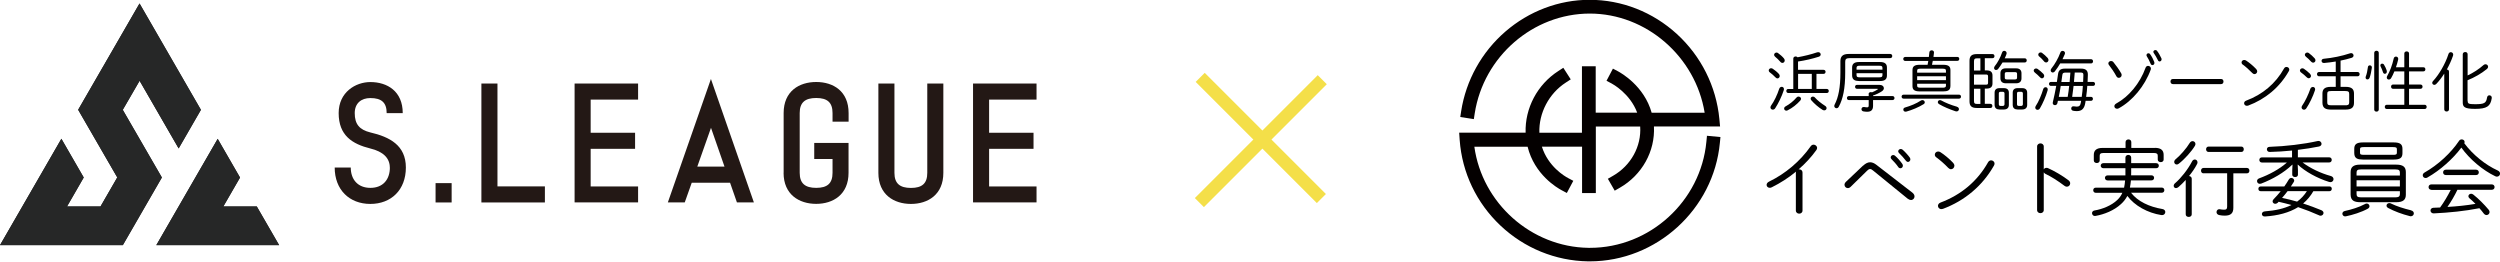 <?xml version="1.0" encoding="UTF-8"?>
<svg id="_レイヤー_2" data-name="レイヤー 2" xmlns="http://www.w3.org/2000/svg" viewBox="0 0 390.58 40.87">
  <g id="_レイヤー_1-2" data-name="レイヤー 1">
    <g>
      <path d="M60.9,26.17c0-1.44-1-2.48-3.04-2.97-2.81-.7-4.95-2.02-4.95-5.53,0-3.27,2.65-4.85,4.95-4.85,2.65,0,5.06,1.44,5.06,4.85h-2.51c0-1.65-.81-2.35-2.55-2.35-1.42,0-2.44.81-2.44,2.35,0,1.74.74,2.6,2.44,3.02,3,.7,5.55,2,5.55,5.48s-2.28,5.69-5.55,5.69-5.57-2.21-5.57-5.69h2.51c0,1.86,1.09,3.18,3.07,3.18s3.04-1.32,3.04-3.18Z" style="fill: #231815; stroke-width: 0px;"/>
      <path d="M70.56,28.61v3.02h-2.51v-3.02h2.51Z" style="fill: #231815; stroke-width: 0px;"/>
      <path d="M75.21,13.05h2.51v16.07h7.41v2.51h-9.92V13.05Z" style="fill: #231815; stroke-width: 0px;"/>
      <path d="M99.69,31.62h-9.92V13.05h9.92v2.51h-7.41v5.18h6.94v2.51h-6.94v5.88h7.41v2.51Z" style="fill: #231815; stroke-width: 0px;"/>
      <path d="M104.34,31.62l6.73-19.28,6.71,19.28h-2.65l-1.07-3.07h-5.99l-1.09,3.07h-2.65ZM108.94,26.03h4.25l-2.11-6.06-2.14,6.06Z" style="fill: #231815; stroke-width: 0px;"/>
      <path d="M122.43,27v-9.34c0-3.41,2.42-4.85,5.09-4.85s5.06,1.44,5.06,4.85v1.35h-2.51v-1.35c0-1.65-.81-2.35-2.55-2.35s-2.58.7-2.58,2.35v9.34c0,1.65.84,2.35,2.58,2.35s2.55-.7,2.55-2.35v-2.16h-2.86v-2.51h5.36v4.67c0,3.41-2.42,4.85-5.06,4.85s-5.09-1.44-5.09-4.85Z" style="fill: #231815; stroke-width: 0px;"/>
      <path d="M137.23,13.05h2.51v13.96c0,1.65.84,2.35,2.58,2.35s2.55-.7,2.55-2.35v-13.96h2.51v13.96c0,3.41-2.42,4.85-5.06,4.85s-5.09-1.44-5.09-4.85v-13.96Z" style="fill: #231815; stroke-width: 0px;"/>
      <path d="M161.94,31.62h-9.92V13.05h9.92v2.51h-7.41v5.18h6.94v2.51h-6.94v5.88h7.41v2.51Z" style="fill: #231815; stroke-width: 0px;"/>
    </g>
    <g id="Layer_1" data-name="Layer 1">
      <g>
        <polygon points="0 38.3 19.19 38.3 19.22 38.25 25.29 27.73 19.18 17.16 21.81 12.62 27.91 23.19 31.39 17.16 21.8 .54 12.21 17.15 18.32 27.72 15.7 32.26 10.47 32.26 13.08 27.73 9.59 21.68 0 38.3" style="fill: #262727; stroke-width: 0px;"/>
        <polygon points="24.42 38.3 43.61 38.3 40.12 32.26 34.89 32.26 37.5 27.74 34.01 21.69 24.42 38.3" style="fill: #262727; stroke-width: 0px;"/>
        <polygon points="0 38.3 19.19 38.3 19.22 38.25 25.29 27.73 19.18 17.16 21.81 12.62 27.91 23.19 31.39 17.16 21.8 .54 12.21 17.15 18.32 27.72 15.7 32.26 10.47 32.26 13.08 27.73 9.59 21.68 0 38.3" style="fill: #262727; stroke-width: 0px;"/>
        <polygon points="24.42 38.3 43.61 38.3 40.12 32.26 34.89 32.26 37.5 27.74 34.01 21.69 24.42 38.3" style="fill: #262727; stroke-width: 0px;"/>
      </g>
    </g>
    <line x1="206.58" y1="12.45" x2="187.38" y2="31.65" style="fill: #eae344; stroke: #f4df49; stroke-miterlimit: 10; stroke-width: 2px;"/>
    <line x1="187.51" y1="12.09" x2="206.44" y2="31.02" style="fill: #eae344; stroke: #f4df49; stroke-miterlimit: 10; stroke-width: 2px;"/>
    <path d="M266.68,21.25l-.09.91c-.88,9.29-8.86,16.56-18.17,16.56-.09,0-.17,0-.26,0-8.96-.13-16.6-6.99-17.82-15.8h8.32c1.06,4.34,4.6,6.42,5.32,6.8l.81.43,1.01-1.9-.81-.43c-.55-.29-3.12-1.8-4.1-4.91h6.28v7.25h2.15v-10.39h6.93c.2,3.1-1.45,6.1-4.25,7.7l-.8.46,1.07,1.86.8-.46c3.47-1.99,5.53-5.7,5.33-9.57h10.33l-.11-1.18c-.49-5.09-2.85-9.8-6.64-13.27-3.77-3.44-8.6-5.34-13.64-5.34-4.79,0-9.46,1.77-13.15,4.96-3.7,3.2-6.16,7.62-6.91,12.44l-.14.91,2.12.33.14-.91c1.39-8.87,9.1-15.57,17.97-15.58,8.83,0,16.53,6.73,17.95,15.49h-8.28c-1.17-4.2-4.81-6.23-5.24-6.46l-.81-.43-1,1.9.81.43c.13.07,2.86,1.54,3.98,4.55h-6.48v-7.25h-2.15v10.39h-6.65c-.11-3.06,1.48-6.13,4.13-7.84l.77-.5-1.16-1.81-.77.5c-3.3,2.12-5.24,5.83-5.12,9.64h-10.38l.08,1.15c.37,5.09,2.63,9.83,6.37,13.36,3.74,3.53,8.6,5.51,13.68,5.59.1,0,.19,0,.29,0,10.41,0,19.33-8.13,20.31-18.51l.09-.91-2.14-.2Z" style="fill: #040000; stroke-width: 0px;"/>
    <g>
      <path d="M277.92,11.55c.09.1.13.22.13.32,0,.21-.16.38-.35.38-.1,0-.21-.04-.3-.15-.28-.31-.67-.62-.88-.78-.13-.09-.19-.21-.19-.31,0-.19.17-.35.37-.35.08,0,.18.03.26.08.28.18.7.52.95.8ZM278.35,13.56c.19,0,.36.13.36.36,0,.05-.01.11-.03.18-.29.91-.85,2.07-1.33,2.8-.1.17-.25.23-.38.23-.2,0-.37-.14-.37-.35,0-.08.03-.18.09-.27.49-.67.99-1.73,1.28-2.64.07-.21.23-.3.38-.3ZM278.71,9.13c.09.11.12.22.12.32,0,.22-.17.38-.36.38-.1,0-.22-.04-.32-.17-.25-.29-.58-.61-.8-.78-.12-.09-.18-.21-.18-.31,0-.2.18-.36.38-.36.07,0,.15.02.22.07.3.21.71.56.93.84ZM280.99,15.09c.21,0,.39.15.39.34,0,.09-.04.19-.12.28-.55.61-1.22,1.15-1.98,1.53-.07.03-.13.05-.2.05-.2,0-.34-.16-.34-.33,0-.13.07-.27.26-.36.58-.32,1.2-.8,1.67-1.36.09-.11.21-.16.32-.16ZM285.41,13.9c.21,0,.3.16.3.31,0,.17-.09.32-.3.32h-6.03c-.2,0-.3-.16-.3-.32,0-.16.1-.31.3-.31h.79v-4.75c0-.22.19-.33.37-.33.11,0,.23.04.3.13,1.11-.21,2.14-.46,3.04-.77.07-.02.13-.03.19-.03.24,0,.38.18.38.36,0,.13-.08.28-.29.35-1.03.33-2.11.58-3.25.75v1.3h3.99c.21,0,.31.16.31.31,0,.17-.1.32-.31.32h-1.11v2.35h1.61ZM283.06,11.54h-2.14v2.35h2.14v-2.35ZM285.12,16.52c.18.11.25.25.25.38,0,.19-.16.34-.36.34-.08,0-.17-.02-.26-.07-.64-.39-1.32-.99-1.77-1.51-.07-.08-.1-.18-.1-.25,0-.19.17-.32.36-.32.1,0,.22.04.31.15.38.43,1,.92,1.58,1.29Z" style="stroke-width: 0px;"/>
      <path d="M295.32,8.43c.21,0,.31.17.31.32,0,.17-.1.33-.31.33h-6.31c-.6,0-.73.17-.73.59v1.66c0,2.5-.35,4.15-1.01,5.35-.09.17-.22.23-.35.23-.18,0-.35-.15-.35-.35,0-.06.02-.13.06-.22.59-1.12.9-2.66.9-5.02v-1.76c0-.74.35-1.13,1.3-1.13h6.48ZM291.93,14.71c0-.22.18-.32.35-.32.06,0,.12.01.18.04.32-.13.61-.28.85-.43.05-.03.07-.06.07-.08,0-.03-.04-.05-.11-.05h-3.16c-.2,0-.29-.16-.29-.31,0-.15.09-.3.29-.3h3.54c.43,0,.67.24.67.51,0,.18-.1.35-.31.49-.39.26-.9.51-1.38.66v.09h3.05c.2,0,.3.16.3.31s-.1.31-.3.31h-3.05v.91c0,.67-.34.92-.92.92-.2,0-.4-.02-.6-.06-.2-.04-.29-.2-.29-.34,0-.2.16-.39.43-.34.15.02.3.05.44.05.19,0,.26-.07.26-.31v-.83h-3.11c-.2,0-.29-.16-.29-.31s.09-.31.29-.31h3.11v-.3ZM290.43,12.66c-.61-.01-1.06-.18-1.07-.87v-1.23c0-.54.28-.87,1.07-.87h3.3c.79,0,1.07.33,1.07.87v1.23c0,.54-.28.87-1.07.87h-3.3ZM294.1,10.64c0-.28-.09-.37-.5-.37h-3.05c-.4,0-.5.09-.5.37v.24h4.05v-.24ZM293.6,12.08c.29-.01.5-.02.5-.37v-.27h-4.05v.27c0,.28.09.37.5.37h3.05Z" style="stroke-width: 0px;"/>
      <path d="M297.39,15.41c-.2,0-.3-.16-.3-.31s.1-.31.3-.31h8.68c.21,0,.3.16.3.31s-.09.31-.3.31h-8.68ZM301.15,10.13c.04-.21.08-.4.11-.61h-3.61c-.2,0-.3-.16-.3-.31s.1-.31.3-.31h3.7c.03-.24.05-.49.08-.73.02-.21.2-.31.36-.31.2,0,.39.13.36.38-.02.22-.05.44-.08.65h3.73c.21,0,.3.16.3.31s-.09.31-.3.31h-3.84c-.04.21-.08.4-.12.61h1.74c.85,0,1.14.27,1.14.84v2.48c-.01.74-.51.83-1.14.84h-3.65c-.85,0-1.14-.27-1.14-.84v-2.48c0-.57.29-.84,1.14-.84h1.2ZM300.35,15.64c.21,0,.36.17.36.34,0,.11-.05.22-.19.3-.77.48-1.81.91-2.67,1.15-.05.01-.1.02-.15.02-.22,0-.34-.16-.34-.32,0-.15.08-.29.28-.34.83-.24,1.75-.61,2.46-1.08.08-.05.17-.07.24-.07ZM304.02,11.06c0-.24-.09-.33-.53-.33h-3.44c-.44,0-.53.09-.53.33v.29h4.5v-.29ZM304.02,11.91h-4.5v.61h4.5v-.61ZM303.49,13.7c.27-.01.52,0,.53-.33v-.29h-4.5v.29c0,.24.09.33.53.33h3.44ZM305.73,16.68c.23.06.32.23.32.37,0,.19-.15.36-.37.36-.05,0-.11-.01-.18-.03-.9-.3-1.88-.71-2.53-1.1-.16-.09-.22-.22-.22-.33,0-.17.14-.31.33-.31.06,0,.14.02.22.06.61.34,1.5.71,2.43.97Z" style="stroke-width: 0px;"/>
      <path d="M310.97,16.23c.21,0,.3.16.3.32,0,.16-.09.32-.3.32h-2.13c-.81,0-1.14-.31-1.14-1.03v-6.35c0-.72.33-1.04,1.14-1.04h2.46c.21,0,.3.16.3.32,0,.16-.09.32-.3.32h-1.21v1.91h.29c.65,0,.91.29.91.8v1.24c0,.51-.26.8-.91.8h-.29v2.38h.88ZM308.91,9.11c-.4,0-.51.11-.51.5v1.41h1v-1.91h-.49ZM308.4,13.23h1.83c.3,0,.37-.05.37-.34v-.91c0-.29-.07-.34-.37-.34h-1.83v1.6ZM309.4,13.86h-1v1.89c0,.38.1.49.51.49h.49v-2.38ZM312.86,9.76c-.22.36-.46.72-.67.99-.1.13-.23.19-.34.19-.18,0-.31-.14-.31-.31,0-.09.03-.2.11-.3.46-.57.87-1.34,1.14-2.13.06-.18.2-.26.34-.26.19,0,.37.15.37.35,0,.05,0,.09-.02.15-.07.22-.17.45-.28.67h3.13c.21,0,.31.17.31.32,0,.17-.1.33-.31.33h-3.47ZM312.38,17.11c-.47-.01-.75-.23-.76-.72v-1.9c0-.47.26-.72.76-.72h.7c.5,0,.77.25.77.72v1.9c0,.47-.29.72-.8.72h-.66ZM312.9,16.55c.16,0,.27-.1.27-.27v-1.68c0-.17-.11-.26-.27-.26h-.35c-.18,0-.27.09-.27.26v1.68c0,.18.09.27.27.27h.35ZM313.33,13.01c-.48-.01-.79-.26-.8-.75v-.83c0-.46.29-.75.8-.75h1.69c.51,0,.8.29.8.75v.83c0,.46-.29.75-.8.75h-1.69ZM314.81,12.41c.21-.01.31-.05.32-.28v-.58c0-.21-.09-.28-.32-.28h-1.28c-.23,0-.32.07-.32.28v.58c0,.21.09.28.32.28h1.28ZM315.21,17.11c-.47-.01-.75-.23-.76-.72v-1.9c0-.47.26-.72.76-.72h.73c.5,0,.77.25.77.72v1.9c0,.47-.29.72-.8.72h-.7ZM315.77,16.55c.16,0,.27-.1.27-.27v-1.68c0-.17-.11-.26-.27-.26h-.38c-.18,0-.27.09-.27.26v1.68c0,.18.09.27.27.27h.38Z" style="stroke-width: 0px;"/>
      <path d="M319.24,11.54c.09.1.13.22.13.32,0,.21-.17.38-.35.38-.1,0-.21-.05-.3-.16-.25-.28-.61-.58-.81-.74-.12-.09-.18-.21-.18-.31,0-.18.17-.33.36-.33.08,0,.17.02.25.07.27.19.65.5.89.76ZM319.58,13.62c.18,0,.34.12.34.35,0,.05,0,.1-.02.16-.26.92-.76,2.06-1.2,2.8-.1.17-.25.23-.37.23-.19,0-.36-.15-.36-.35,0-.07.03-.16.08-.25.45-.67.9-1.75,1.16-2.62.06-.22.22-.31.37-.31ZM319.92,9.07c.08.1.12.21.12.31,0,.21-.18.38-.37.38-.11,0-.23-.05-.32-.17-.22-.28-.53-.58-.74-.75-.12-.09-.17-.21-.17-.3,0-.2.18-.35.37-.35.07,0,.15.02.22.07.27.19.66.54.88.8ZM326.1,13.43c-.03.57-.1,1.13-.18,1.7h.76c.21,0,.3.16.3.31s-.09.31-.3.31h-.84c-.02.12-.04.25-.06.37-.16.9-.57,1.24-1.32,1.24-.24,0-.43-.03-.58-.06-.2-.04-.29-.2-.29-.35,0-.2.16-.39.4-.34.17.03.33.05.46.05.35,0,.56-.14.64-.61.02-.09.03-.2.05-.3h-3.63c-.03.12-.05.25-.08.37-.05.21-.22.31-.38.31-.21,0-.4-.16-.34-.43.2-.82.38-1.71.54-2.58h-.83c-.2,0-.3-.16-.3-.31s.1-.31.3-.31h.93c.07-.41.12-.82.18-1.21.07-.58.35-.87,1.1-.87h2.49c.8,0,1.08.34,1.07.97-.01.37-.02.75-.04,1.11h.86c.21,0,.3.16.3.31s-.09.31-.3.31h-.9ZM321.87,9.91c-.25.43-.53.85-.84,1.24-.09.12-.22.18-.32.18-.18,0-.33-.15-.33-.33,0-.08.03-.19.11-.29.54-.67,1.08-1.61,1.41-2.51.06-.18.21-.25.35-.25.19,0,.37.14.37.34,0,.05-.01.1-.03.16-.1.26-.23.53-.36.8h4.46c.21,0,.31.17.31.33s-.1.33-.31.33h-4.82ZM321.95,13.43c-.08.57-.19,1.14-.3,1.7h1.39c.1-.56.17-1.13.23-1.7h-1.32ZM322.74,11.34c-.4,0-.5.08-.54.39-.04.34-.09.71-.15,1.08h1.29c.04-.49.09-.99.12-1.47h-.73ZM323.96,13.43c-.07.57-.15,1.13-.22,1.7h1.49c.08-.56.15-1.13.18-1.7h-1.45ZM325.45,12.81c.02-.34.03-.69.04-1.05.01-.33-.06-.43-.47-.43h-.88c-.04.49-.07.99-.12,1.47h1.43Z" style="stroke-width: 0px;"/>
      <path d="M331.4,11.45c.05.09.07.19.07.27,0,.26-.21.44-.44.44-.15,0-.29-.07-.39-.26-.32-.6-.8-1.3-1.15-1.74-.07-.08-.1-.18-.1-.26,0-.21.21-.37.43-.37.12,0,.26.05.37.19.37.45.88,1.15,1.21,1.74ZM335.6,10.29c.22,0,.44.17.44.41,0,.05,0,.1-.02.16-.94,2.6-2.88,4.91-5,6.06-.09.05-.19.07-.27.07-.25,0-.42-.19-.42-.39,0-.15.08-.3.28-.42,1.98-1.07,3.73-3.18,4.59-5.58.07-.22.24-.31.39-.31ZM335.35,8.61c0-.17.15-.29.31-.29.09,0,.2.05.27.16.23.31.49.81.63,1.19.02.06.03.11.03.17,0,.21-.16.33-.31.33-.11,0-.23-.06-.29-.22-.17-.41-.38-.85-.59-1.16-.03-.06-.05-.11-.05-.18ZM336.42,8.1c0-.16.16-.28.32-.28.09,0,.19.03.26.13.22.27.51.78.67,1.14.03.06.04.12.04.18,0,.2-.16.33-.31.33-.1,0-.21-.06-.26-.19-.17-.36-.45-.84-.66-1.14-.04-.06-.06-.11-.06-.18Z" style="stroke-width: 0px;"/>
      <path d="M347.01,12.34c.25,0,.37.2.37.4s-.12.4-.37.4h-7.54c-.25,0-.37-.21-.37-.4,0-.21.12-.4.37-.4h7.54Z" style="stroke-width: 0px;"/>
      <path d="M352.48,10.78c.11.11.17.25.17.36,0,.24-.2.44-.43.44-.11,0-.23-.05-.34-.17-.49-.51-1.03-.99-1.49-1.32-.14-.09-.19-.22-.19-.33,0-.21.18-.39.41-.39.09,0,.2.02.3.09.47.3,1.08.8,1.57,1.32ZM357.23,10.46c.22,0,.43.17.43.4,0,.08-.02.17-.07.25-1.45,2.56-3.68,4.39-6.36,5.39-.07.02-.13.03-.2.03-.26,0-.43-.2-.43-.4,0-.16.1-.33.33-.41,2.54-.95,4.58-2.64,5.91-5.02.09-.17.24-.24.38-.24Z" style="stroke-width: 0px;"/>
      <path d="M360.9,11.54c.1.1.15.22.15.32,0,.21-.17.37-.36.37-.09,0-.21-.05-.31-.16-.24-.25-.63-.57-.87-.74-.13-.09-.19-.21-.19-.31,0-.19.18-.35.38-.35.07,0,.16.02.24.07.28.18.69.52.96.79ZM361.33,13.58c.19,0,.37.13.37.36,0,.05-.01.1-.03.17-.3.93-.86,2.09-1.34,2.8-.1.16-.25.23-.37.23-.21,0-.38-.16-.38-.36,0-.08.03-.18.09-.27.47-.67.97-1.74,1.28-2.63.07-.2.23-.29.38-.29ZM361.62,9.11c.09.1.13.22.13.31,0,.22-.17.37-.36.37-.11,0-.22-.04-.32-.16-.25-.28-.57-.59-.8-.76-.12-.09-.18-.21-.18-.31,0-.19.18-.35.38-.35.07,0,.16.02.23.07.29.21.68.55.91.82ZM366.49,13.57c.97,0,1.28.4,1.28,1.05v1.45c0,.64-.31,1.05-1.29,1.05h-2.35c-.76-.01-1.27-.21-1.29-1.05v-1.45c0-.64.3-1.05,1.28-1.05h.8v-1.65h-2.61c-.21,0-.32-.17-.32-.34,0-.17.11-.33.32-.33h2.61v-1.64c-.61.1-1.22.18-1.82.23-.26.02-.4-.16-.4-.33,0-.16.11-.31.35-.33,1.34-.12,2.85-.43,4.1-.85.06-.02.11-.03.17-.03.24,0,.38.19.38.37,0,.15-.09.3-.32.37-.54.17-1.12.31-1.71.43v1.78h2.66c.22,0,.32.17.32.33,0,.18-.1.34-.32.34h-2.66v1.65h.83ZM366.37,16.45c.4,0,.65-.01.65-.49v-1.25c0-.37-.1-.49-.65-.49h-2.13c-.55,0-.65.11-.65.49v1.25c0,.37.1.49.65.49h2.13Z" style="stroke-width: 0px;"/>
      <path d="M370.24,10.21c.18,0,.34.12.32.37-.07.55-.21,1.19-.35,1.56-.07.19-.22.27-.34.27-.16,0-.29-.11-.29-.3,0-.04.01-.09.03-.16.15-.36.27-.94.33-1.45.01-.2.16-.29.3-.29ZM371.64,17.12c0,.21-.18.32-.35.32-.19,0-.36-.11-.36-.32v-8.86c0-.22.18-.33.36-.33.18,0,.35.11.35.33v8.86ZM372.88,11.03c.02.05.02.1.02.16,0,.21-.14.34-.31.34-.12,0-.25-.08-.3-.27-.08-.26-.24-.66-.35-.86-.04-.07-.05-.13-.05-.19,0-.17.14-.27.29-.27.1,0,.21.05.28.17.17.26.34.64.43.92ZM374.08,11.15c-.16.39-.33.76-.5,1.04-.09.17-.24.24-.37.24-.17,0-.32-.12-.32-.32,0-.07.02-.16.07-.24.39-.66.81-1.76,1.01-2.72.04-.22.21-.31.36-.31.21,0,.4.17.34.46-.08.38-.21.81-.35,1.21h1.31v-2.16c0-.22.19-.32.37-.32s.37.1.37.32v2.16h2.25c.21,0,.3.16.3.32,0,.16-.09.32-.3.32h-2.25v2.06h1.8c.21,0,.31.17.31.33s-.1.33-.31.33h-1.8v2.5h2.45c.21,0,.3.17.3.33s-.09.33-.3.33h-5.94c-.2,0-.3-.17-.3-.33s.1-.33.3-.33h2.75v-2.5h-1.78c-.19,0-.29-.17-.29-.33s.1-.33.29-.33h1.78v-2.06h-1.55Z" style="stroke-width: 0px;"/>
      <path d="M381.85,11.53c-.4.63-.84,1.19-1.24,1.6-.09.09-.2.13-.29.13-.18,0-.33-.15-.33-.32,0-.09.04-.19.14-.29.87-.93,1.89-2.61,2.4-4.21.06-.2.22-.29.36-.29.2,0,.38.15.38.38,0,.05-.01.1-.03.17-.24.71-.58,1.45-.97,2.16.18.01.34.11.34.33v5.9c0,.22-.19.33-.37.33s-.37-.11-.37-.33v-5.56ZM385.53,15.75c0,.44.12.53,1.16.53,1.44,0,1.73-.17,1.87-1.05.04-.24.2-.34.36-.34.21,0,.42.17.37.45-.19,1.28-.79,1.67-2.6,1.67-1.66,0-1.93-.31-1.93-1.01v-7.52c0-.24.2-.35.39-.35.19,0,.37.11.37.34v3.32c.87-.41,1.75-.97,2.49-1.63.1-.09.21-.12.31-.12.22,0,.4.18.4.38,0,.12-.06.26-.21.38-.87.71-1.96,1.32-3,1.74v3.2Z" style="stroke-width: 0px;"/>
    </g>
    <g>
      <path d="M280.57,26.98c0-.07.01-.12.03-.17-1.17.97-2.46,1.79-3.77,2.44-.12.07-.23.09-.34.09-.3,0-.49-.22-.49-.45,0-.19.12-.39.39-.52,2.53-1.22,4.85-3.17,6.5-5.52.12-.17.29-.25.45-.25.27,0,.55.22.55.51,0,.1-.03.22-.12.34-.79,1.1-1.74,2.12-2.77,3.01.29-.04.61.13.61.52v5.91c0,.33-.26.49-.52.49s-.52-.17-.52-.49v-5.91Z" style="stroke-width: 0px;"/>
      <path d="M291.08,25.88c.39-.36.74-.53,1.09-.53.32,0,.66.14,1.01.42l5.61,4.34c.22.18.32.39.32.58,0,.3-.23.56-.56.56-.14,0-.32-.07-.51-.21l-5.42-4.41c-.18-.16-.32-.22-.45-.22-.16,0-.29.08-.47.26l-2.56,2.51c-.14.14-.3.21-.44.21-.29,0-.53-.23-.53-.52,0-.16.07-.31.23-.47l2.66-2.52ZM295.39,24.58c0-.19.18-.36.39-.36.09,0,.18.03.27.1.39.32.84.84,1.14,1.27.08.1.1.21.1.3,0,.23-.18.4-.39.4-.12,0-.23-.05-.32-.18-.32-.47-.74-.92-1.07-1.25-.09-.09-.13-.19-.13-.29ZM296.56,23.64c0-.19.18-.36.39-.36.09,0,.2.03.29.1.34.29.83.82,1.12,1.22.07.1.1.19.1.3,0,.22-.18.4-.38.4-.1,0-.21-.05-.3-.17-.3-.4-.77-.92-1.09-1.22-.09-.09-.13-.18-.13-.27Z" style="stroke-width: 0px;"/>
      <path d="M305.13,25.44c.14.14.21.31.21.45,0,.3-.25.55-.53.55-.14,0-.29-.07-.43-.21-.61-.64-1.29-1.23-1.87-1.65-.17-.12-.23-.27-.23-.42,0-.26.22-.49.52-.49.12,0,.25.03.38.12.59.38,1.35,1,1.96,1.65ZM311.08,25.05c.27,0,.53.21.53.51,0,.1-.03.21-.09.31-1.82,3.21-4.61,5.5-7.97,6.76-.09.03-.17.04-.25.04-.32,0-.53-.25-.53-.51,0-.19.13-.42.42-.52,3.18-1.2,5.74-3.31,7.41-6.29.12-.21.3-.3.48-.3Z" style="stroke-width: 0px;"/>
      <path d="M319.29,26.48c.08-.16.23-.26.43-.26.08,0,.16.01.25.05.94.42,2.17,1.12,3.2,1.9.18.14.26.31.26.47,0,.29-.23.53-.52.53-.12,0-.23-.04-.36-.13-1.03-.78-2.12-1.47-2.98-1.87-.13-.07-.22-.16-.27-.25v5.9c0,.32-.26.48-.52.48s-.52-.16-.52-.48v-9.93c0-.32.26-.49.52-.49s.52.17.52.49v3.59Z" style="stroke-width: 0px;"/>
      <path d="M332.95,30.13c1.04,1.33,2.81,2.18,4.9,2.53.3.05.44.26.44.47,0,.26-.23.52-.62.47-2.16-.34-4.18-1.47-5.31-2.99-.26.49-.58.9-.99,1.27-1.09,1.01-2.62,1.61-3.96,1.85-.35.07-.57-.18-.57-.43,0-.18.13-.38.4-.42,1.25-.21,2.64-.77,3.55-1.64.34-.32.6-.68.79-1.12h-4.17c-.25,0-.38-.21-.38-.4,0-.21.13-.4.38-.4h4.44c.08-.38.13-.75.16-1.13h-2.73c-.27,0-.42-.19-.42-.4,0-.19.14-.39.42-.39h2.78v-1.12h-3.44c-.27,0-.42-.2-.42-.4,0-.19.14-.39.42-.39h3.44v-.87c0-.27.23-.42.45-.42.23,0,.45.14.45.42v.87h3.9c.29,0,.42.2.42.39,0,.21-.13.4-.42.4h-3.9v.66c0,.16,0,.31-.01.45h3.17c.29,0,.42.2.42.39,0,.21-.13.4-.42.4h-3.2c-.04.38-.08.75-.16,1.13h5c.25,0,.38.2.38.4,0,.19-.13.4-.38.4h-4.82ZM336.68,23.1c.99,0,1.35.44,1.35,1.09v.74c0,.27-.23.4-.45.4-.23,0-.47-.13-.47-.4v-.58c0-.3-.12-.45-.61-.45h-7.85c-.49,0-.61.16-.61.43v.74c0,.27-.23.4-.45.4-.23,0-.47-.13-.47-.4v-.87c0-.65.36-1.09,1.35-1.09h3.61v-.91c0-.27.23-.42.45-.42.23,0,.45.14.45.42v.91h3.69Z" style="stroke-width: 0px;"/>
      <path d="M341.48,28.11c-.39.43-.79.82-1.14,1.12-.13.1-.26.16-.38.16-.21,0-.36-.16-.36-.36,0-.14.08-.3.25-.44.88-.75,1.95-2.09,2.62-3.37.1-.21.27-.3.43-.3.22,0,.42.17.42.44,0,.08-.01.17-.07.27-.32.64-.78,1.29-1.25,1.87.22.03.42.17.42.42v5.57c0,.27-.23.4-.47.4s-.47-.13-.47-.4v-5.38ZM342.55,22.05c.23,0,.45.18.45.44,0,.09-.03.2-.09.3-.51.86-1.66,2.14-2.52,2.79-.1.09-.22.12-.32.12-.22,0-.39-.18-.39-.4,0-.14.07-.3.23-.43.7-.57,1.68-1.68,2.2-2.55.12-.19.29-.27.44-.27ZM344.25,27.08c-.25,0-.38-.21-.38-.42s.13-.42.38-.42h6.8c.26,0,.38.21.38.42s-.12.42-.38.42h-2.13v5.39c0,.84-.4,1.22-1.35,1.22-.32,0-.57-.03-.86-.09-.29-.06-.42-.27-.42-.47,0-.26.22-.51.57-.43.18.04.42.06.64.06.31,0,.45-.1.45-.48v-5.21h-3.7ZM345.04,23.74c-.25,0-.38-.21-.38-.42s.13-.42.38-.42h5.13c.26,0,.38.21.38.42s-.12.42-.38.42h-5.13Z" style="stroke-width: 0px;"/>
      <path d="M358.11,25.74c-1.26,1.23-3.08,2.27-4.83,2.94-.08.03-.16.04-.22.04-.27,0-.44-.21-.44-.43,0-.17.1-.34.34-.43,1.56-.57,3.16-1.43,4.33-2.47h-3.92c-.26,0-.39-.21-.39-.4,0-.21.13-.4.39-.4h4.72v-1.07c-1.17.12-2.37.19-3.48.22-.3.01-.45-.21-.45-.42,0-.18.13-.38.43-.38,2.49-.08,5.33-.42,7.47-.9.39-.09.64.17.64.43,0,.18-.13.36-.4.42-1,.21-2.13.38-3.3.52v1.17h4.9c.26,0,.39.2.39.4,0,.2-.13.4-.39.4h-4.17c1.22.92,2.85,1.69,4.42,2.12.29.08.42.29.42.49,0,.23-.18.47-.49.47-.07,0-.14-.01-.22-.04-1.83-.57-3.72-1.61-4.89-2.72l.04.86v.74c0,.25-.22.36-.44.36-.23,0-.45-.12-.45-.36v-.74l.04-.83ZM361.42,29.87c-.42.73-.95,1.38-1.6,1.92,1,.32,1.96.69,2.85,1.05.23.1.34.27.34.43,0,.22-.2.43-.45.43-.09,0-.18-.01-.27-.07-1-.45-2.1-.88-3.25-1.27-1.42.88-3.18,1.33-5.17,1.46-.32.03-.49-.18-.49-.38s.14-.39.47-.42c1.6-.12,2.99-.42,4.14-.99-.66-.19-1.33-.36-2-.51-.04.05-.09.1-.14.16-.12.1-.25.16-.38.16-.23,0-.42-.17-.42-.39,0-.1.05-.23.18-.35.36-.36.74-.79,1.09-1.23h-3.13c-.25,0-.36-.18-.36-.38,0-.18.12-.36.36-.36h3.69c.25-.35.49-.71.7-1.08.1-.17.26-.25.4-.25.23,0,.45.18.45.42,0,.06-.03.13-.07.21-.14.23-.29.47-.45.7h6.03c.25,0,.36.18.36.36,0,.19-.12.38-.36.38h-2.52ZM357.39,29.87c-.27.36-.56.71-.86,1.05.79.16,1.57.35,2.35.58.61-.44,1.13-1,1.53-1.64h-3.03Z" style="stroke-width: 0px;"/>
      <path d="M369.76,31.8c.25,0,.43.2.43.42,0,.14-.08.29-.27.39-1,.55-2.37.97-3.4,1.18-.35.08-.57-.17-.57-.4,0-.18.13-.38.4-.43.97-.21,2.22-.58,3.11-1.07.1-.07.21-.09.31-.09ZM368.73,31.59c-.86-.01-1.47-.21-1.49-1.17v-3.53c0-.78.42-1.17,1.49-1.17h5.65c1.08,0,1.49.39,1.49,1.17v3.53c0,.78-.42,1.17-1.49,1.17h-5.65ZM369.17,24.93c-.78-.01-1.35-.12-1.36-1.01v-.66c0-.69.32-1.01,1.36-1.01h4.81c1.04,0,1.36.32,1.36,1.01v.66c0,.7-.32,1.01-1.36,1.01h-4.81ZM374.94,26.98c0-.36-.14-.51-.69-.51h-5.39c-.55,0-.69.14-.69.51v.44h6.77v-.44ZM368.17,29.13h6.77v-.97h-6.77v.97ZM374.25,30.83c.39-.01.68-.05.69-.51v-.45h-6.77v.45c0,.35.14.51.69.51h5.39ZM373.84,24.19c.16,0,.32.01.47-.05.13-.04.16-.16.16-.29v-.52c0-.27-.1-.35-.62-.35h-4.52c-.52,0-.62.08-.62.35v.52c0,.27.1.34.62.34h4.52ZM376.67,32.86c.31.08.45.27.45.48,0,.22-.18.45-.48.45-.05,0-.12-.01-.17-.03-1.16-.29-2.4-.75-3.35-1.26-.2-.1-.27-.25-.27-.38,0-.21.19-.39.44-.39.09,0,.18.01.27.07.9.44,2.01.79,3.11,1.05Z" style="stroke-width: 0px;"/>
      <path d="M379.25,27.73c-.1.07-.21.08-.3.08-.26,0-.44-.2-.44-.43,0-.14.08-.31.29-.43,2.07-1.17,4.11-3.04,5.38-4.94.1-.17.27-.23.43-.23.22,0,.44.16.44.39,0,.07-.01.13-.05.21,1.33,1.79,3.29,3.38,5.21,4.25.27.12.38.31.38.49,0,.25-.21.48-.49.48-.09,0-.18-.03-.27-.07-1.91-.91-3.99-2.64-5.29-4.47-1.3,1.75-3.29,3.53-5.28,4.66ZM379.85,29.65c-.29,0-.43-.21-.43-.42s.14-.42.43-.42h9.45c.29,0,.43.21.43.42s-.14.42-.43.42h-5.37c-.45.94-.97,1.82-1.56,2.68,1.47-.09,2.94-.23,4.38-.48-.3-.3-.6-.59-.94-.87-.12-.1-.17-.22-.17-.32,0-.21.19-.39.43-.39.1,0,.22.04.34.13.86.68,1.69,1.53,2.4,2.37.1.12.14.25.14.36,0,.26-.22.47-.47.47-.14,0-.3-.07-.43-.23-.23-.3-.45-.59-.69-.84-2.27.45-4.68.69-7.13.81-.32.01-.51-.22-.51-.45,0-.21.16-.42.47-.43.35-.01.69-.03,1.03-.04.64-.87,1.17-1.79,1.66-2.74h-3.04ZM386.84,26.51c.29,0,.43.21.43.42s-.14.42-.43.42h-4.72c-.29,0-.43-.21-.43-.42s.14-.42.43-.42h4.72Z" style="stroke-width: 0px;"/>
    </g>
  </g>
</svg>